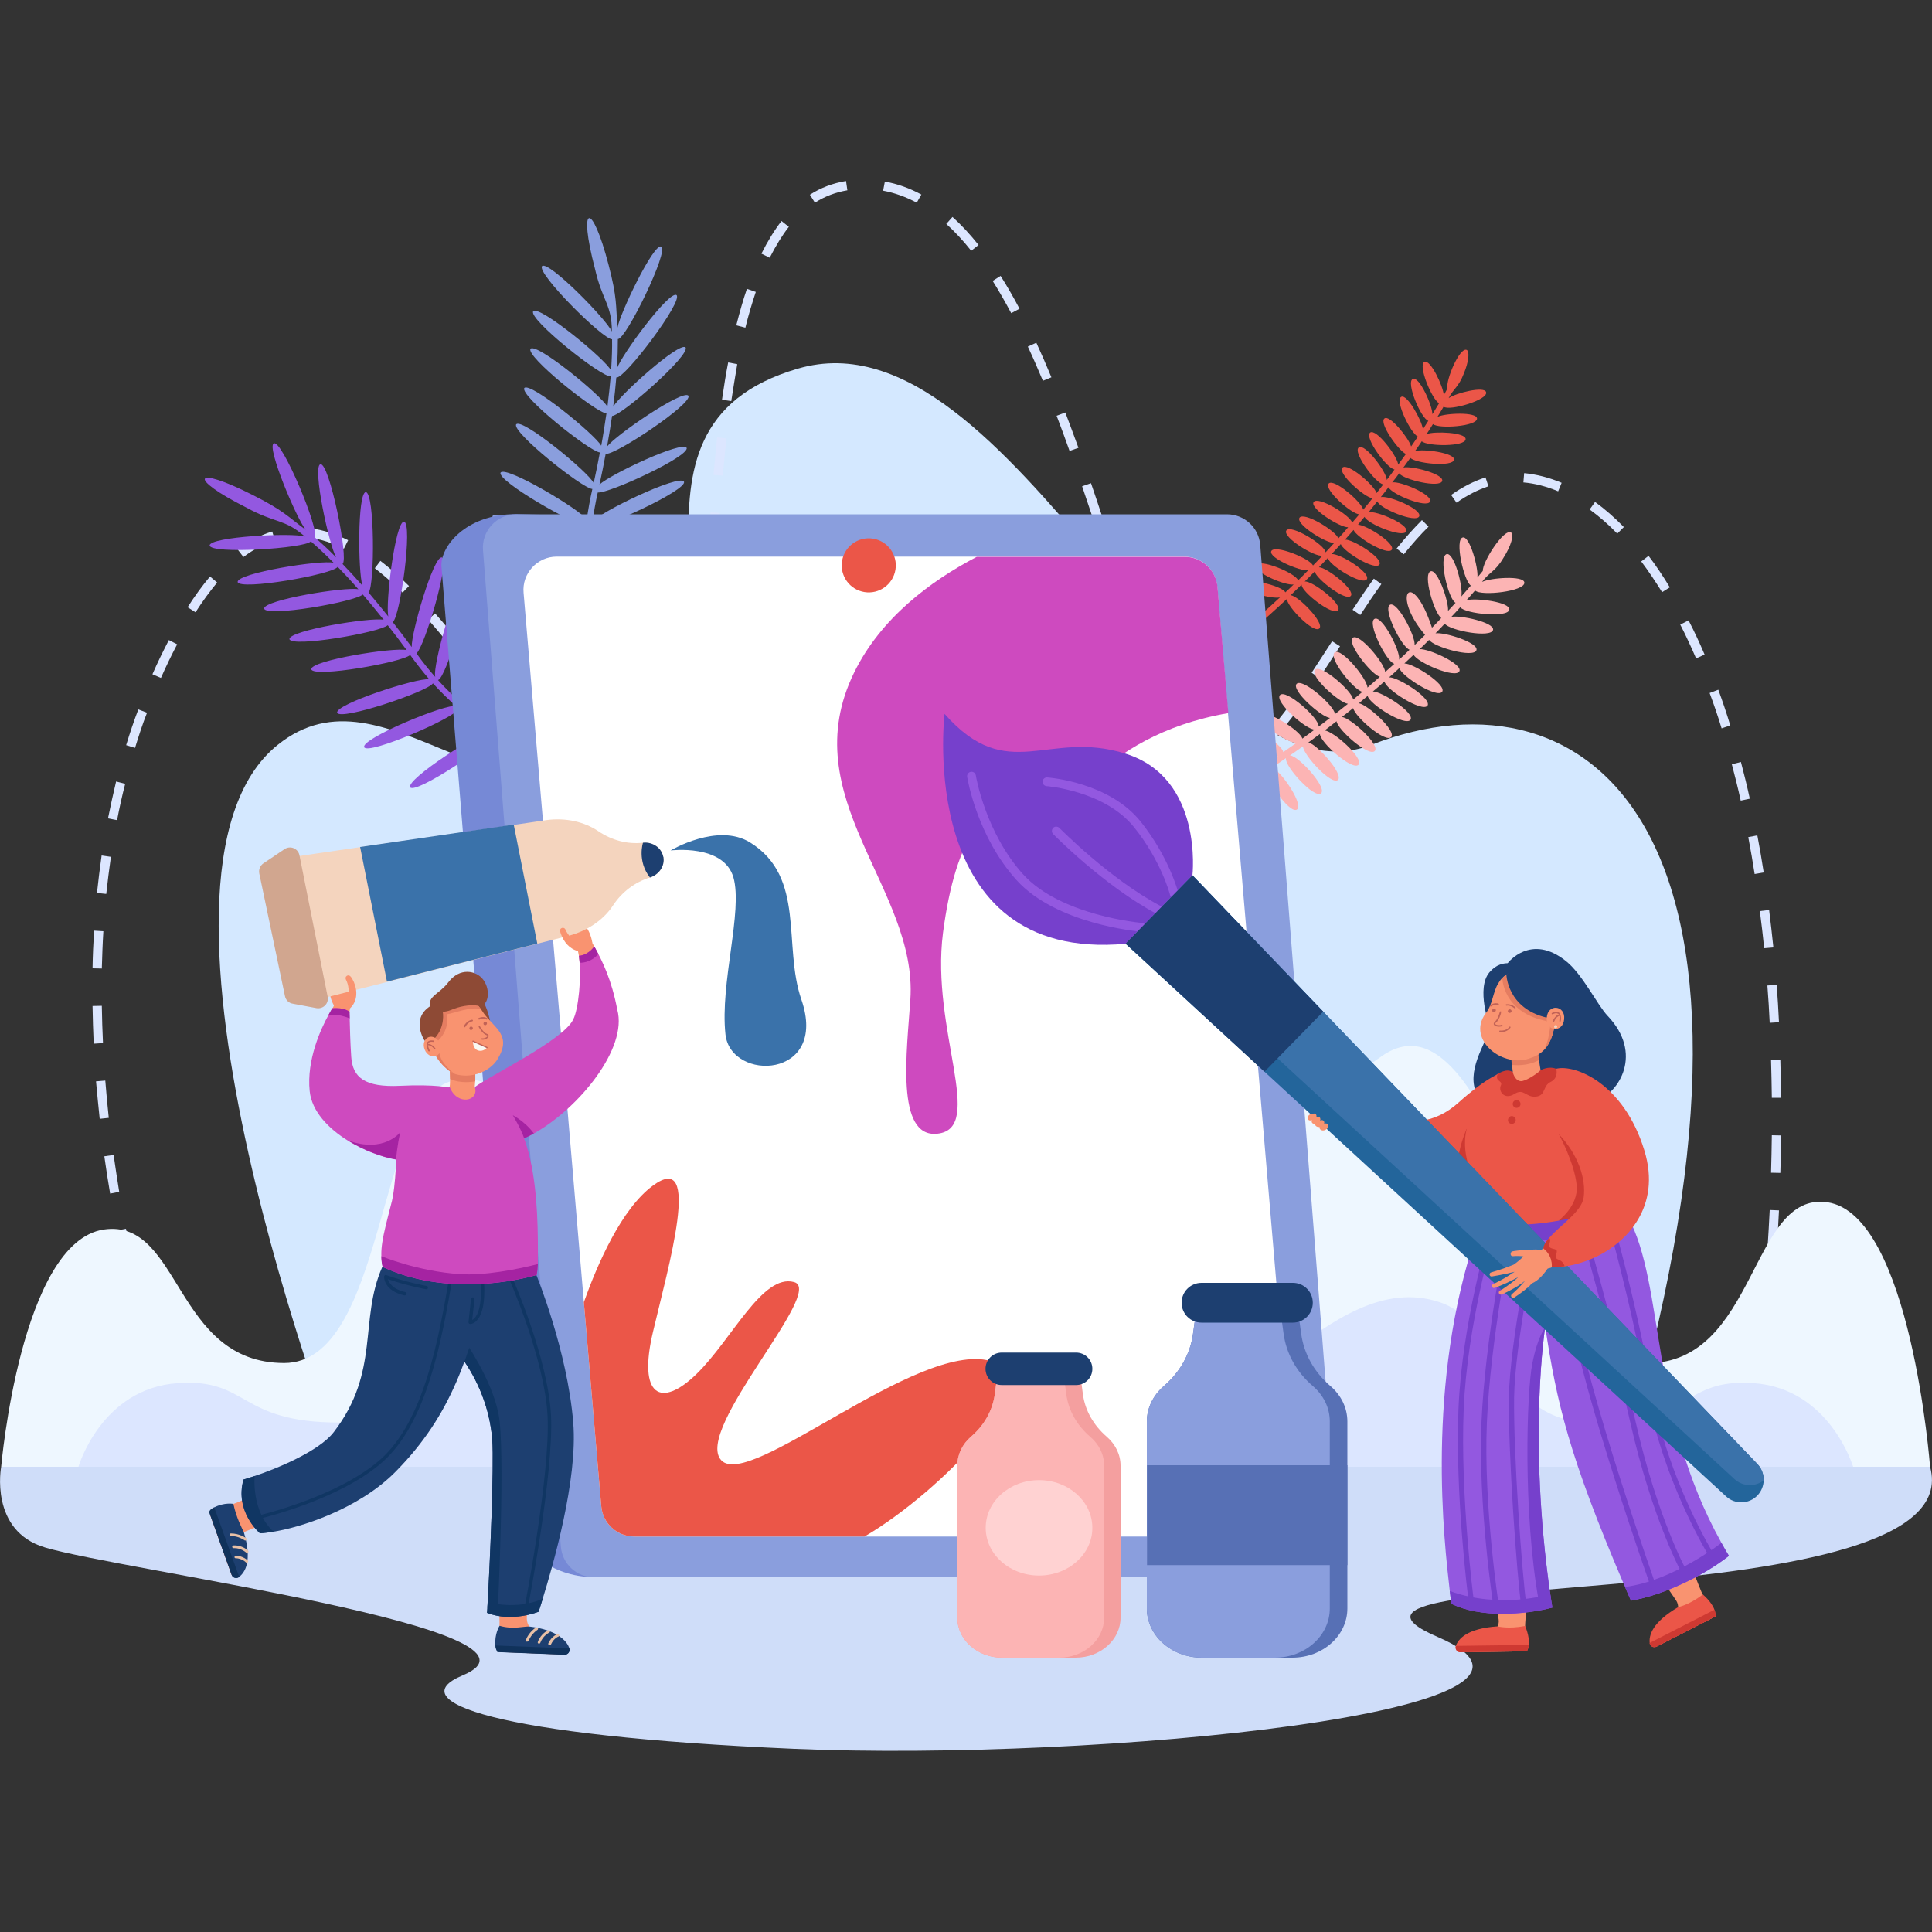 <?xml version="1.0" encoding="utf-8"?>
<!-- Generator: Adobe Illustrator 24.1.0, SVG Export Plug-In . SVG Version: 6.00 Build 0)  -->
<svg version="1.1" id="Calque_1" xmlns="http://www.w3.org/2000/svg" xmlns:xlink="http://www.w3.org/1999/xlink" x="0px" y="0px"
	 viewBox="0 0 1000 1000" style="enable-background:new 0 0 1000 1000;" xml:space="preserve">
<rect x="0" y="0" width="1000" height="1000" fill="#333333" stroke="none"/>
<style type="text/css">
	.st0{fill:#CFDDF9;}
	.st1{fill:#D4E8FF;}
	.st2{fill:#DCE6FF;}
	.st3{fill:#EEF7FF;}
	.st4{fill:#9358E0;}
	.st5{fill:#8A9EDD;}
	.st6{fill:#EB5648;}
	.st7{fill:#FCB4B4;}
	.st8{fill:#7689D6;}
	.st9{fill:#FFFFFF;}
	.st10{fill:#CE4ABF;}
	.st11{fill:#3A72AA;}
	.st12{fill:#5770B5;}
	.st13{fill:#1D3F70;}
	.st14{fill:#F49F9F;}
	.st15{fill:#FFD2D2;}
	.st16{fill:#F99370;}
	.st17{fill:#CE3932;}
	.st18{fill:#E57D61;}
	.st19{fill:#C16256;}
	.st20{fill:#F4D4BE;}
	.st21{fill:#7640CC;}
	.st22{fill:#A523A2;}
	.st23{fill:#23659B;}
	.st24{fill:#E8C0A6;}
	.st25{fill:#10325B;}
	.st26{fill:#103663;}
	.st27{fill:#8E4A35;}
	.st28{fill:#D1A68F;}
	.st29{fill:#F9F8F3;}
</style>
<g>
	<g id="_x37_">
		<path class="st0" d="M0.6,759.2c0,0-6.3,33.2,22.8,41.8C63,812.8,296,843.7,239.4,867.2c-32,13.3,16.3,31.3,171.9,38
			c155.6,6.6,422.7-19.4,332.9-57.9c-89.8-38.5,277.1-8,254.8-88.1H0.6z"/>
		<path class="st1" d="M176.8,757.4c0,0-117.6-304.2-33-371.9c56.5-45.3,116.5,54.5,188,1.7c63.7-47-25.1-165.4,81.2-196.4
			c111.7-32.6,203.2,231.1,296.9,194.7C823.6,341.2,936.7,431,839,758L176.8,757.4z"/>
		<path class="st2" d="M84.8,731.3c-2-6-3.9-12.3-5.8-18.6l4.6-1.4c1.9,6.3,3.8,12.5,5.8,18.5L84.8,731.3z M912.4,723.5l-4.8-0.6
			c0.8-6.4,1.6-12.9,2.2-19.3l4.8,0.5C914,710.5,913.2,717,912.4,723.5z M73.7,693.9c-1.7-6.2-3.3-12.6-4.9-18.9l4.7-1.1
			c1.5,6.3,3.2,12.6,4.8,18.8L73.7,693.9z M916.7,684.8l-4.8-0.5c0.6-6.5,1.2-13,1.7-19.3l4.8,0.4
			C917.8,671.8,917.3,678.3,916.7,684.8z M64.4,656c-1.4-6.4-2.7-12.8-3.9-19.1l4.7-0.9c1.2,6.3,2.5,12.7,3.9,19L64.4,656z
			 M919.7,646l-4.8-0.3c0.4-6.5,0.8-13,1.1-19.4l4.8,0.2C920.5,632.9,920.1,639.5,919.7,646z M57,617.8c-1.1-6.4-2.1-12.9-3-19.3
			l4.8-0.7c0.9,6.3,1.9,12.8,2.9,19.1L57,617.8z M921.5,607.1l-4.8-0.1c0.2-6.5,0.3-13,0.4-19.4l4.8,0.1
			C921.9,594,921.7,600.6,921.5,607.1z M51.6,579.1c-0.7-6.5-1.3-13-1.9-19.4l4.8-0.4c0.5,6.3,1.1,12.8,1.8,19.3L51.6,579.1z
			 M917.1,568.2c-0.1-6.5-0.2-13-0.4-19.4l4.8-0.1c0.2,6.4,0.3,13,0.4,19.5L917.1,568.2z M48.5,540.2c-0.3-6.5-0.5-13.1-0.6-19.5
			l4.8-0.1c0.1,6.4,0.3,12.9,0.6,19.3L48.5,540.2z M916,529.4c-0.3-6.5-0.7-13-1.2-19.3l4.8-0.4c0.5,6.4,0.9,12.9,1.2,19.4
			L916,529.4z M52.7,501.3l-4.8-0.1c0.1-6.6,0.4-13.1,0.8-19.5l4.8,0.3C53.1,488.3,52.9,494.8,52.7,501.3z M913.1,490.8
			c-0.6-6.5-1.4-13-2.2-19.2l4.8-0.6c0.8,6.3,1.5,12.8,2.2,19.4L913.1,490.8z M55,462.7l-4.8-0.5c0.7-6.5,1.5-13.1,2.4-19.4l4.8,0.7
			C56.5,449.8,55.7,456.3,55,462.7z M908.2,452.4c-1-6.4-2.1-12.9-3.3-19.1l4.7-0.9c1.2,6.3,2.3,12.7,3.3,19.2L908.2,452.4z
			 M337.4,451.7c-6.7-1.1-11.6-4.1-18.3-9.4l3.1-3.7c5.9,4.6,10.1,7.4,15.7,8.3L337.4,451.7z M354.1,440.2l-4.3-2.2
			c2.2-4.3,4.2-10.3,5.8-17.8l4.7,1C358.6,429.2,356.6,435.5,354.1,440.2z M305,428.5c-3.8-4.3-8-9.2-12.6-15.1l3.8-3
			c4.5,5.8,8.6,10.6,12.4,14.8L305,428.5z M60.6,424.5l-4.7-0.9c1.3-6.4,2.7-12.9,4.2-19.1l4.7,1.2
			C63.2,411.8,61.8,418.2,60.6,424.5z M901,414.4c-1.4-6.4-3-12.7-4.6-18.8l4.7-1.2c1.6,6.1,3.2,12.5,4.6,19L901,414.4z
			 M363.6,401.8l-4.8-0.6c0.7-5.8,1.4-12.1,2-19.3l4.8,0.4C365,389.6,364.4,396,363.6,401.8z M280.6,397.9
			c-3.9-5.3-8-10.9-11.5-15.7l3.9-2.8c3.5,4.8,7.6,10.4,11.5,15.7L280.6,397.9z M633.9,397.5c-3.8,0-7.4-1.1-11-3.3l2.6-4.1
			c5.3,3.3,10.5,3.3,16.1,0.7l2.1,4.4C640.4,396.7,637.1,397.5,633.9,397.5z M69.9,387.1l-4.6-1.4c1.9-6.3,4-12.5,6.3-18.5l4.5,1.7
			C73.8,374.7,71.8,380.9,69.9,387.1z M659.5,382.5l-3.5-3.3c3.7-4,7.6-8.9,12-14.9l3.9,2.8C667.3,373.3,663.3,378.4,659.5,382.5z
			 M609.2,379.1c-3.1-4.8-6.2-10.5-9.5-17.3l4.4-2.1c3.2,6.7,6.1,12.1,9.2,16.8L609.2,379.1z M891.1,377c-1.9-6.3-4-12.4-6.2-18.3
			l4.5-1.7c2.2,6,4.3,12.2,6.2,18.5L891.1,377z M257.6,366.4c-4.4-6-8.1-11-11.6-15.6l3.8-2.9c3.5,4.6,7.2,9.6,11.6,15.7
			L257.6,366.4z M367.1,362.8l-4.8-0.3c0.4-5.7,0.7-12,1.1-19.4l4.8,0.3C367.9,350.8,367.5,357.1,367.1,362.8z M83.3,350.9l-4.4-1.9
			c2.6-6,5.5-11.9,8.5-17.7l4.3,2.2C88.7,339.2,85.9,345,83.3,350.9z M682.9,350.9l-4-2.7c3.4-5.2,7-10.7,10.6-16.3l4.1,2.6
			C689.9,340.2,686.3,345.7,682.9,350.9z M592,343.8c-2.2-5.5-4.4-11.5-6.9-18.3l4.5-1.6c2.4,6.8,4.7,12.7,6.8,18.1L592,343.8z
			 M877.9,340.8c-2.6-6-5.3-11.9-8.2-17.5l4.3-2.2c2.9,5.6,5.7,11.6,8.3,17.7L877.9,340.8z M234.1,335.5
			c-4.4-5.4-8.5-10.3-12.5-14.8l3.6-3.2c4.1,4.6,8.2,9.5,12.6,15L234.1,335.5z M369.3,323.9l-4.8-0.2c0.3-6.4,0.6-12.9,1-19.5
			l4.8,0.3C369.9,311,369.6,317.4,369.3,323.9z M704.1,318.3l-4-2.7c4-6.1,7.6-11.4,11-16.1l3.9,2.8
			C711.6,307,708.1,312.2,704.1,318.3z M101.2,316.9l-4.1-2.6c3.8-5.9,7.7-11.3,11.6-15.9l3.7,3.1
			C108.7,306,104.9,311.1,101.2,316.9z M578.7,307.1c-2.2-6.5-4.4-13-6.2-18.5l4.6-1.5c1.8,5.5,4,12,6.2,18.4L578.7,307.1z
			 M208.4,306.7c-4.9-4.8-9.8-9-14.4-12.6l2.9-3.8c4.8,3.7,9.8,8,14.8,13L208.4,306.7z M860.3,306.5c-3.5-5.6-7.1-11-10.8-15.9
			l3.8-2.9c3.8,5,7.5,10.5,11,16.3L860.3,306.5z M126,288.3l-2.9-3.8c5.8-4.4,11.8-7.6,17.8-9.4l1.4,4.6
			C136.8,281.4,131.3,284.3,126,288.3z M726.6,286.9l-3.7-3c4.5-5.6,8.8-10.4,13.1-14.7l3.4,3.4
			C735.2,276.7,731.1,281.4,726.6,286.9z M371.3,285l-4.8-0.3c0.4-7,0.8-13.4,1.3-19.5l4.8,0.3C372.2,271.6,371.8,278,371.3,285z
			 M178,284c-6-3-11.9-4.9-17.6-5.7l0.7-4.8c6.2,0.8,12.6,2.9,19.1,6.1L178,284z M837.1,276.2c-4.6-4.8-9.5-9-14.3-12.5l2.8-3.9
			c5.1,3.7,10.1,8.1,14.9,13L837.1,276.2z M566.3,270.1c-2.4-7.2-4.4-13-6.2-18.4l4.6-1.6c1.9,5.4,3.8,11.3,6.2,18.5L566.3,270.1z
			 M753.9,260.2l-2.8-4c5.9-4.2,11.9-7.2,17.8-9.1l1.5,4.6C765,253.5,759.4,256.3,753.9,260.2z M806.5,254.3c-6-2.5-12-4.1-18-4.6
			l0.4-4.8c6.4,0.6,13,2.3,19.4,5L806.5,254.3z M374.1,246.2l-4.8-0.4c0.6-6.8,1.3-13.3,1.9-19.4l4.8,0.5
			C375.4,232.9,374.7,239.4,374.1,246.2z M553.6,233.4c-2.3-6.5-4.5-12.5-6.7-18.2l4.5-1.7c2.2,5.8,4.4,11.7,6.8,18.3L553.6,233.4z
			 M378.5,207.6l-4.8-0.7c1-6.8,2-13.3,3.2-19.3l4.7,0.9C380.6,194.5,379.5,200.9,378.5,207.6z M539.8,197.1
			c-2.6-6.2-5.2-12.2-7.8-17.7l4.4-2c2.6,5.6,5.2,11.6,7.8,17.9L539.8,197.1z M385.8,169.6l-4.7-1.2c1.7-6.7,3.5-13.1,5.5-18.9
			l4.6,1.6C389.3,156.8,387.4,163,385.8,169.6z M523.4,162.1c-3.2-6-6.4-11.6-9.6-16.7l4.1-2.6c3.3,5.2,6.6,10.9,9.8,17L523.4,162.1
			z M398.4,133.4l-4.3-2.1c3.2-6.4,6.7-12.1,10.4-16.9l3.8,3C404.8,121.9,401.5,127.3,398.4,133.4z M502.7,129.8
			c-4.2-5.3-8.6-10-12.9-13.9l3.2-3.6c4.6,4.1,9.1,9,13.5,14.5L502.7,129.8z M421.8,104.9l-2.6-4.1c5.7-3.7,12-6,18.7-7.1l0.7,4.8
			C432.6,99.5,427,101.6,421.8,104.9z M474.5,104.9c-5.6-3-11.5-5.1-17.4-6.2L458,94c6.4,1.1,12.8,3.4,18.9,6.7L474.5,104.9z"/>
		<path class="st3" d="M945.9,622.3c-40.1-5.9-36.4,83.3-93.5,83.3c-52.2,0-80.1-199.3-137.4-158.8c-230.3,163-51.1-114.4-206-119.8
			c-70-2.5-116.7,72.2-133.9,204.4c-24.9,119.5-82.8-91.1-142.3-71.6c-37.8,12.4-33.5,145.7-85.7,145.7c-57.1,0-53.3-75-93.4-69.1
			C10.7,642.9,0.6,759.2,0.6,759.2H999C999,759.2,989.1,628.7,945.9,622.3z"/>
		<path class="st2" d="M907.6,715.9c-36.8-2.5-30.8,20.4-83.4,20.4c-48,0-46.7-51.3-78.8-62.2c-59.2-20.1-108,81.6-130.9,30.6
			c-43.6-135.4-170.7-203.3-229.3,0c-22.9,51-76.6-40-130.9-30.6c-33.4,5.8-30.8,62.2-78.8,62.2c-52.5,0-46.5-22.9-83.4-20.4
			c-39.7,2.7-51.5,43.3-51.5,43.3h918.6C959.1,759.2,947.2,718.7,907.6,715.9z"/>
	</g>
	<g id="_x36_">
		<path class="st4" d="M239.8,423.6c-2.7-3.7,29.7-33.9,35.8-35.9c-5.6-1.7-12.1-4.2-19.1-8c-1.2,4.8-41.5,31.7-44.2,27.8
			c-2.1-4.2,35.7-28.5,41.8-29.1c-5.4-3.1-11-7-16.7-11.8c-0.1,4.3-47.4,24.6-48.9,20.1c-1.6-4.4,42.7-22.8,47.6-21.2
			c-4-3.5-8-7.4-12-11.8c-3,4.4-47.9,19.5-49.6,15.2c-0.9-4.5,41.5-18.2,47.7-17.3c-3.3-3.8-6.7-8.2-9.9-12.6
			c-3.9,3.8-50.1,12-51.2,7.4c-0.2-4.6,42.9-11.5,49.4-9.9c-3.4-4.6-6.6-8.9-9.8-12.9c-4.3,3.8-49.8,11.7-50.9,7.2
			c-0.2-4.5,41.9-11.4,48.8-10c-3.8-4.8-7.4-9.1-10.8-13.1c-4.1,3.8-50,11.9-51.1,7.3c-0.2-4.5,42-11.4,48.8-10
			c-3.8-4.4-7.4-8.2-10.7-11.6c-2.7,4-50.9,12.4-51.8,7.8c-0.2-4.6,43.5-11.6,49.7-9.9c-4.5-4.6-8.5-8.2-11.8-11.1
			c-3.1,3.7-52,6.8-52.4,2.1c0.3-4.5,42.5-6.7,49.3-4.6c-10.6-9.3-15.2-6.7-30.3-15c-30.8-15.5-27.5-22.1,3.3-6.5
			c15.9,8,18.1,11.1,27.4,18c-4.8-6.1-20.3-42.7-16.5-44.7c4.2-2.2,24.1,45.5,21.1,48.5c3.2,2.8,7,6.2,11.2,10.5
			c-3.7-6.3-12.4-46.8-8.2-48.2c4.6-1.3,14.9,49.1,11.5,51.6c3.2,3.3,6.6,7,10.3,11.2c-2.3-7.2-2.6-47.8,1.7-48.4
			c4.7,0.2,4.7,48,1.5,52c3.2,3.8,6.6,7.9,10.2,12.4c-1.6-6.7,3.6-49.1,8.1-49.1c4.7,0.7-1.9,49.1-5.8,52c3.1,4,6.4,8.3,9.8,12.9
			c-0.3-7.3,11.2-47.1,15.6-46.4c4.3,1.7-8.8,45.8-13.1,49.7c3.1,4.4,6.4,8.5,9.7,12.2c-1.7-5.2,11-50.3,15.6-49.3
			c4.6,1.1-9.9,50.1-14.2,50.9c3.8,4.2,7.6,7.9,11.4,11.2c-1.4-5.7,11-49.8,15.6-48.9c4.5,1.5-9.5,48.1-13.7,50.5
			c5.7,4.7,11.2,8.5,16.5,11.5c-2.1-5.1,6.9-50.9,11.6-50.3c4.6,1.1-5.6,48.7-9.6,51.4c6.8,3.7,13,6.1,18.5,7.7c-2-6.1,3.4-50,8-50
			c4.5,1.1-1.5,45.7-5,50.8c16.3,4.2,27.7,2.1,27.9,2.1l0.6,2.9c-0.5,0.1-12.4,2.3-29.6-2.2C278.1,393.5,243.2,426.9,239.8,423.6z"
			/>
		<path class="st5" d="M261.2,329.9c1-4.5,45.1-0.2,50.6,3.1c-2.5-5.3-4.9-11.9-6.6-19.6c-4.4,2.3-51.2-10.1-50.1-14.7
			c1.7-4.3,45,7.9,49.5,12.1c-1.2-6.1-2-12.9-2.2-20.4c-3.3,2.8-49.8-19.2-47.4-23.4c2.3-4.1,45.3,16.9,47.4,21.6
			c0-5.3,0.2-10.9,0.9-16.8c-5.3,0.6-46.3-23-44.2-27.2c2.8-3.7,41.1,19.1,44.6,24.3c0.7-5,1.7-10.5,2.9-15.8
			c-5.4-0.4-42.1-29.7-39.4-33.5c3.3-3.2,37.1,24.5,40.1,30.4c1.2-5.6,2.3-10.8,3.2-15.8c-5.7-0.7-41.7-29.5-39.1-33.4
			c3.3-3.1,36.3,23.9,39.8,29.9c1.1-6,1.9-11.6,2.7-16.7c-5.6-0.5-42-29.6-39.3-33.5c3.3-3.1,36.3,23.9,39.8,30
			c0.7-5.8,1.3-11,1.7-15.7c-4.8,0.6-43-29.9-40.1-33.7c3.3-3.2,37.5,24.9,40.3,30.7c0.4-6.4,0.6-11.8,0.5-16.2
			c-4.8,0.1-39.5-34.5-36.2-37.9c3.6-2.7,33.2,27.5,36.1,33.9c0-14.1-5-15.8-8.8-32.7c-8.8-33.4-1.6-35.3,7.1-1.8
			c4.5,17.2,3.7,20.9,4.6,32.5c1.4-7.7,18.6-43.5,22.6-42c4.4,1.7-18.2,48.2-22.4,47.9c0,4.3-0.1,9.3-0.5,15.3
			c2.3-7,26.9-40.3,30.8-38.1c4,2.6-26.9,43.7-31.1,42.7c-0.4,4.6-0.9,9.6-1.6,15.1c3.9-6.5,34.1-33.6,37.4-30.7
			c2.9,3.7-32.9,35.3-38,35.5c-0.7,4.9-1.6,10.2-2.6,15.9c4-5.7,39.2-29.8,42.1-26.4c2.5,4-38.1,31.1-42.8,30.1
			c-0.9,5-2,10.3-3.2,15.9c5.3-5.1,42.7-22.8,45.1-19c1.6,4.4-40.2,23.7-46,23.1c-1.2,5.3-2.1,10.4-2.7,15.3
			c2.8-4.8,45-25,47.3-20.9c2.2,4.2-44.1,25.7-47.5,23c-0.6,5.6-0.9,10.9-0.9,15.9c3.3-4.8,44.6-24.7,47-20.6
			c1.9,4.3-42.4,24.8-46.9,23.1c0.2,7.4,1,14,2.3,20c2.5-5,42.8-28.5,45.4-24.6c2.2,4.2-40.2,28.1-44.9,26.8
			c1.7,7.5,4.1,13.8,6.5,18.9c3.3-5.5,39.7-30.6,42.7-27.1c2.2,4.1-35.3,29.1-41.4,29.8c7.7,15,16.8,22.2,16.9,22.3l-1.8,2.3
			c-0.4-0.3-9.9-7.8-17.9-23.7C309,338.7,260.9,334.6,261.2,329.9z"/>
		<path class="st6" d="M583.6,368.6c31.1-18.5,57.4-39.3,78.9-59.4c-4.2,1-20.8-3.4-19.9-6.9c1-4,21.1,0.8,22.7,4.3
			c1.5-1.4,2.9-2.7,4.3-4.1c-4.1,0.8-20.9-6.3-19.5-9.9c1.6-3.8,20.7,4.1,21.8,7.8c1.8-1.7,3.5-3.5,5.2-5.2
			c-4.2,0.5-20.5-6.4-19.1-9.9c1.6-3.7,20.1,3.8,21.6,7.4c1.7-1.7,3.3-3.4,4.9-5.1c-3.8,0.9-20.8-9.5-18.7-13
			c2.2-3.5,20.2,7.5,20.3,11.3c1.5-1.6,3.1-3.3,4.5-4.9c-4.1,0.3-20-9.6-18-13c2.2-3.4,19.1,6.9,20.1,10.7c1.8-1.9,3.5-3.9,5.1-5.8
			c-4.1,0.2-19.8-9.6-17.9-13c2.2-3.4,18.8,6.7,20,10.6c1.3-1.5,2.5-2.9,3.7-4.3c-4-0.1-18.5-12.8-15.9-15.9
			c2.7-2.9,17.1,9.6,17.9,13.5c1.7-2,3.3-4,4.8-5.9c-4.1-0.4-18.1-12.8-15.6-15.8c2.6-2.9,16.6,9.1,17.7,13.1c1.2-1.5,2.4-3,3.5-4.5
			c-3.8-0.3-16-16.6-12.7-19.1c3.2-2.3,14.4,12.7,14.5,16.8c1.4-1.8,2.7-3.6,4-5.4c-3.9-0.5-15.8-16.6-12.6-19.1
			c3.2-2.2,14.2,12.4,14.5,16.6c1.4-1.9,2.7-3.7,4-5.5c-3.9-1.8-14.1-16.1-11.1-18.4c2.7-2.1,12.6,10.2,13.8,14.5
			c1.2-1.8,2.4-3.5,3.5-5.1c-3.7-1.7-12.1-18.8-8.6-20.6c3-1.6,10.7,12.3,11.2,16.8c1-1.5,1.9-3,2.8-4.4c-3.7-1-11.8-20-8-21.7
			c3.3-1.4,10.2,13.9,10.1,18.3c1.3-2.1,2.5-4,3.5-5.7c-3.6-1.6-11.2-19.8-7.6-21.4c3.1-1.4,9.7,12.7,10,17.2
			c0.9-1.5,1.5-2.7,1.9-3.5c-1-4,6.2-21.3,9.9-19.9c1.7,0.7,1.1,6.2-1.4,12.2c-2.8,7.2-5.3,7.7-7.9,12.8c3.7-2.7,18.6-6.4,19.4-3.1
			c1.2,4-19,9.9-22,7.5c-0.9,1.6-2,3.3-3.2,5.3c4-2,20.3-2.7,20.5,0.8c0.2,4.1-20,5.5-22.8,2.9c-1,1.6-2.1,3.4-3.3,5.2
			c4.1-1.6,20.4-0.9,20.2,2.6c-0.1,4-19.8,3.8-22.7,1.1c-1.1,1.7-2.3,3.4-3.5,5.1c4.2-1.3,20.6,0.9,20.2,4.4c-0.5,4-19.9,2-22.6-0.9
			c-1.2,1.6-2.4,3.3-3.6,5c4.2-1,20.9,3.3,20.1,6.9c-1,3.9-20-0.6-22.3-3.9c-1.1,1.6-2.3,3.1-3.6,4.7c4.1-0.8,21,6.3,19.6,9.9
			c-1.6,3.7-20-3.8-21.5-7.4c-1.3,1.7-2.6,3.4-4,5.1c4-1,21.3,6.2,19.9,9.9c-1.6,3.8-20.5-4-21.7-7.7c-1.5,1.9-3,3.7-4.5,5.6
			c4.1-0.8,20.9,6.3,19.5,9.9c-1.6,3.7-20.1-3.8-21.6-7.5c-1.1,1.3-2.3,2.7-3.4,4.1c4.2,0,19.4,9.6,17.5,12.9
			c-2.1,3.3-18.3-6.4-19.8-10.2c-1.4,1.6-2.9,3.3-4.4,5c4.1-0.2,19.8,9.6,17.8,12.9c-2.2,3.4-18.8-6.8-20-10.6
			c-1.5,1.7-3.1,3.4-4.8,5.2c4-0.6,20.3,9.5,18.3,13c-2.2,3.5-19.6-7.2-20.2-11c-1.5,1.6-3.1,3.2-4.6,4.8
			c4.1,0.1,18.9,11.7,16.5,14.8c-2.5,3.1-17.9-8.7-18.7-12.6c-1.7,1.7-3.4,3.5-5.2,5.2c3.9-0.6,19.7,11.7,17.3,14.9
			c-2.5,3.2-19-9.5-18.9-13.3c-1.9,1.8-3.8,3.7-5.7,5.5c3.9,0.1,17.7,14.3,14.9,17.2c-3,2.8-16.8-11.4-16.8-15.3
			c-21.9,20.6-48.8,42-80.6,60.9L583.6,368.6z"/>
		<path class="st7" d="M554.8,447.2c37.5-14.3,70.3-32.1,97.6-49.9c-4.8,0.2-22.1-7.6-20.5-11.4c1.8-4.2,22.9,4.9,24,9.1
			c1.9-1.2,3.7-2.5,5.5-3.7c-4.6,0-21.7-10.9-19.5-14.6c2.5-3.8,21.9,8.4,22.3,12.6c2.3-1.6,4.5-3.1,6.7-4.7
			c-4.7-0.2-21.2-10.9-19-14.5c2.5-3.8,21.2,8,22.2,12.2c2.2-1.6,4.3-3.1,6.4-4.7c-4.3,0.3-20.9-14.4-18-17.8
			c3-3.5,20.6,12.1,20,16.3c2-1.5,4-3,5.9-4.5c-4.5-0.4-20.1-14.3-17.3-17.6c3-3.3,19.5,11.2,19.9,15.6c2.3-1.8,4.5-3.6,6.7-5.3
			c-4.6-0.6-19.9-14.3-17.1-17.6c3-3.3,19.3,11,19.8,15.4c1.7-1.4,3.3-2.7,4.8-4c-4.4-0.9-17.8-17.5-14.4-20.4
			c3.5-2.7,16.9,13.7,17,18.2c2.2-1.9,4.3-3.7,6.4-5.6c-4.4-1.2-17.3-17.4-14-20.2c3.4-2.6,16.4,13.1,16.8,17.7
			c1.6-1.4,3.2-2.8,4.7-4.2c-4.1-1.1-14.3-21.3-10.2-23.3c3.9-1.9,13.4,16.6,12.7,21.1c1.9-1.7,3.7-3.4,5.4-5.1
			c-4.1-1.3-14.1-21.2-10.1-23.3c3.9-1.8,13.2,16.3,12.7,20.9c1.9-1.8,3.7-3.6,5.4-5.3c-17.9-21-6.8-35.2,3.6-3.7
			c1.7-1.7,3.3-3.4,4.8-5c-3.7-2.6-9.7-22.8-5.5-24.2c3.6-1.2,9.4,15.5,9,20.5c1.4-1.5,2.7-2.9,3.9-4.2c-3.8-1.8-9-24.1-4.6-25.2
			c3.9-0.9,8.6,17.1,7.6,21.9c1.8-2.1,3.5-4,4.9-5.6c-3.6-2.4-8.5-23.8-4.2-24.9c3.6-1,8.2,15.8,7.6,20.7c1.3-1.5,2.2-2.7,2.8-3.4
			c-0.3-4.5,10.9-22.1,14.6-19.9c1.7,1.1,0,7-3.9,13.1c-4.4,7.4-7.3,7.3-11.1,12.5c4.5-2.2,21.6-3.4,21.9,0.3
			c0.5,4.6-22.7,7.2-25.5,4.1c-1.3,1.5-2.8,3.3-4.5,5.1c4.7-1.4,22.7,0.9,22.2,4.8c-0.5,4.5-22.9,2.2-25.4-1.2c-1.4,1.6-3,3.3-4.6,5
			c4.8-1,22.4,2.9,21.6,6.7c-0.9,4.4-22.4,0.4-25-3.2c-1.5,1.6-3.1,3.3-4.8,5c4.9-0.7,22.4,4.9,21.2,8.7c-1.3,4.3-22.1-1.6-24.5-5.3
			c-1.6,1.6-3.2,3.2-4.9,4.8c4.8-0.3,22.2,7.6,20.6,11.4c-1.9,4.1-21.8-4.5-23.7-8.5c-1.6,1.5-3.2,3-4.8,4.5
			c4.6-0.1,21.8,10.9,19.6,14.6c-2.5,3.8-21.1-8-22.2-12.2c-1.7,1.6-3.5,3.2-5.3,4.8c4.5-0.3,22.1,10.9,19.9,14.6
			c-2.5,3.8-21.7-8.3-22.3-12.5c-2,1.8-3.9,3.5-6,5.2c4.6,0,21.7,10.9,19.5,14.6c-2.5,3.8-21.3-8-22.2-12.3c-1.5,1.2-3,2.5-4.5,3.8
			c4.6,0.9,19.4,14.2,16.7,17.5c-3,3.2-18.8-10.5-19.7-15c-1.9,1.5-3.8,3.1-5.8,4.6c4.6,0.6,19.8,14.3,17,17.6
			c-3,3.3-19.3-11-19.8-15.4c-2,1.6-4.1,3.2-6.2,4.8c4.5,0.2,20.4,14.3,17.6,17.7c-3.1,3.4-20-11.6-20-15.9c-2,1.5-3.9,2.9-6,4.4
			c4.5,0.9,18.4,16.4,15.3,19.4c-3.3,2.9-17.9-12.9-18.1-17.4c-2.2,1.6-4.4,3.1-6.7,4.7c4.3,0.1,19.3,16.5,16.1,19.6
			c-3.4,3.1-19-14-18.2-18.2c-2.4,1.6-4.8,3.3-7.3,5c4.3,0.9,16.7,19,13,21.6c-3.8,2.5-16.2-15.7-15.5-20
			c-27.9,18.3-61.4,36.6-99.8,51.3L554.8,447.2z"/>
	</g>
	<g id="_x35_">
		<path class="st8" d="M653.9,807.7l-346.4,8.6c-22.9,0-38-15.5-38.7-24.5l-40.3-498.5c-0.8-10,12.2-27.2,38.7-27.2l346.4,8.6
			c9,0,16.5,6.9,17.2,15.9l40.3,498.5C671.8,799.2,663.9,807.7,653.9,807.7z"/>
		<path class="st5" d="M675.4,816.4H307.5c-9,0-16.5-6.9-17.2-15.9l-40.3-515.7c-0.8-10,7.1-18.6,17.2-18.6h367.9
			c9,0,16.5,6.9,17.2,15.9l40.3,515.7C693.4,807.8,685.4,816.4,675.4,816.4z"/>
		<path class="st9" d="M653.2,795.3H328.3c-8.9,0-16.4-6.8-17.1-15.8l-9-105.5L271,306.8c-0.9-10,7.1-18.7,17.1-18.7h324.9
			c8.9,0,16.4,6.8,17.1,15.8l5.5,65.2l34.6,407.5C671.2,786.7,663.3,795.3,653.2,795.3z"/>
		<path class="st6" d="M447.5,795.3H328.3c-8.9,0-16.4-6.8-17.1-15.8l-9-105.5c7-19.6,19.4-48.3,35.7-60.3c25.7-19,8,42,0.1,75.6
			c-8,33.6,4.2,39.7,22.5,21.9c18.3-17.8,34.1-52.1,50.5-47.6c16.5,4.4-52.1,76.5-37.7,92.2c14.4,15.8,101.5-61.7,139.2-51.4
			C544.7,713.3,486.7,772.4,447.5,795.3z"/>
		<path class="st10" d="M635.8,369.1c-70.2,12.1-82.6,59-102.1,51.1c-22.9-9.2-39,12.2-45.6,62.6c-6.5,50.1,22.2,101.3-2.9,104
			c-21.9,2.4-15.7-43.5-14-69.4c3.9-57.5-61-104.5-29-169.5c13.7-27.8,38.9-46.9,63.4-59.7h107.5c8.9,0,16.4,6.8,17.1,15.8
			L635.8,369.1z"/>
		<path class="st11" d="M347.1,440.2c0,0,24.4-14.6,41.2-4.1c28.9,18,16.8,53.2,26.5,81.3c14.2,41.2-36.6,42.7-39.3,18
			c-2.9-26.5,9.1-63.8,4.1-81.3C374.5,436.7,347.1,440.2,347.1,440.2z"/>
		<ellipse transform="matrix(0.16 -0.987 0.987 0.16 88.803 689.747)" class="st6" cx="449.8" cy="292.7" rx="14" ry="14"/>
	</g>
	<g id="_x34_">
		<path class="st12" d="M697.4,735.8v96.7c0,14.1-12.7,25.5-28.5,25.5h-46.8c-15.7,0-28.5-11.4-28.5-25.5v-96.7
			c0-7.2,3.4-13.7,8.8-18.4c8.4-7.2,13.7-16.7,15.1-27l1.9-13.8h52.2l1.9,13.8c1.4,10.3,6.7,19.8,15.1,27
			C694.1,722.1,697.4,728.6,697.4,735.8z"/>
		<path class="st5" d="M688.3,735.8v96.7c0,14.1-12.7,25.5-28.5,25.5h-37.7c-15.7,0-28.5-11.4-28.5-25.5v-96.7
			c0-7.2,3.4-13.7,8.8-18.4c8.4-7.2,13.7-16.7,15.1-27l1.9-13.8h43.1l1.9,13.8c1.4,10.3,6.7,19.8,15.1,27
			C685,722.1,688.3,728.6,688.3,735.8z"/>
		<rect x="593.7" y="758.4" class="st12" width="103.7" height="51.7"/>
		<path class="st13" d="M669.2,684.6h-47.3c-5.7,0-10.3-4.6-10.3-10.3v0c0-5.7,4.6-10.3,10.3-10.3h47.3c5.7,0,10.3,4.6,10.3,10.3v0
			C679.5,680,674.9,684.6,669.2,684.6z"/>
	</g>
	<g id="_x33_">
		<path class="st14" d="M580,758.6v78.7c0,11.4-10.4,20.7-23.2,20.7h-38.1c-12.8,0-23.2-9.3-23.2-20.7v-78.7c0-5.9,2.7-11.2,7.1-15
			c6.8-5.8,11.2-13.6,12.3-22l1.5-11.3H559l1.5,11.3c1.1,8.4,5.5,16.1,12.3,22C577.2,747.4,580,752.7,580,758.6z"/>
		<path class="st7" d="M571.5,758.6v78.7c0,11.4-10.4,20.7-23.2,20.7h-29.6c-12.8,0-23.2-9.3-23.2-20.7v-78.7c0-5.9,2.7-11.2,7.1-15
			c6.8-5.8,11.2-13.6,12.3-22l1.5-11.3h34l1.5,11.3c1.1,8.4,5.5,16.1,12.3,22C568.7,747.4,571.5,752.7,571.5,758.6z"/>
		<path class="st13" d="M557,716.9h-38.5c-4.6,0-8.4-3.7-8.4-8.4v0c0-4.6,3.7-8.4,8.4-8.4H557c4.6,0,8.4,3.7,8.4,8.4l0,0
			C565.4,713.2,561.6,716.9,557,716.9z"/>
		<ellipse class="st15" cx="537.8" cy="790.8" rx="27.6" ry="24.7"/>
	</g>
	<g id="_x32_">
		<path class="st16" d="M691.4,558.1c0,0-3.9-1.7-4.9-8.4l4.3-7.8l4.9,2.8l2.3,9.9L691.4,558.1z"/>
		<path class="st16" d="M857.6,852.1l30.4-15.5c-0.3-1.9-5.6-8.5-6.7-11.3c-1-1.6-9.7-24.6-10.7-26.9l-17.4,8.9l14.3,21
			c1.7,2.5,1.4,5.8-0.7,8c-4.5,5-11.4,7.2-12.8,13.5C853.9,851.7,855.9,853,857.6,852.1z"/>
		<path class="st6" d="M887.4,833.2c0.4,1.1,0.6,2.2,0.6,3.4l-30.6,15.7c-1.5,0.8-3.3-0.2-3.5-1.8c-0.5-3.9,1.1-10.7,14.8-18.7
			c0,0,5.5-1,12.7-6.5C881.3,825.3,885.8,828.8,887.4,833.2z"/>
		<path class="st17" d="M853.8,850.4l33.6-17.2c0.4,1.1,0.6,2.2,0.6,3.4l-30.6,15.7C855.9,853,854,852.1,853.8,850.4z"/>
		<path class="st16" d="M756.2,855.2l34.1-0.5c0.6-1.8-1.2-10-0.9-13.1c-0.1-1.9,2.2-26.3,2.4-28.8l-19.6,0.3l3.5,25.2
			c0.4,3-1.3,5.8-4.2,6.8c-6.3,2.5-13.5,1.4-17.4,6.4C753.1,853.1,754.3,855.2,756.2,855.2z"/>
		<path class="st6" d="M791.3,851.4c-0.1,1.2-0.4,2.3-1,3.3l-34.4,0.5c-1.7,0-2.9-1.6-2.4-3.2c1.3-3.7,5.7-9.1,21.6-10.2
			c0,0,5.4,1.5,14.3-0.2C789.4,841.7,791.8,846.8,791.3,851.4z"/>
		<path class="st17" d="M753.6,851.9l37.7-0.5c-0.1,1.2-0.4,2.3-1,3.3l-34.4,0.5C754.2,855.2,753,853.5,753.6,851.9z"/>
		<path class="st4" d="M750.4,823.5c0.5,4.3,0.8,6.6,0.8,6.6c15.1,7.4,37.5,5.8,52.3,2c-0.2-1.3-0.4-2.5-0.6-3.8
			c-0.2-1.1-0.3-2.1-0.5-3.2c0,0,0,0,0,0c-11.7-81.4-2.6-138.3-2.6-138.3c6,39.2,12,66.2,41.3,134.6c1,2.3,2,4.7,3.1,7.1
			c17.4-3,37.8-13.1,50.7-23.2c-1.4-2.3-2.7-4.5-3.9-6.8c-37.5-67.2-29.1-133.3-48.4-168.7c0,0-77.2,5.3-78.1,8
			C737.6,716.6,747.6,798.7,750.4,823.5z"/>
		<path class="st13" d="M780.4,498.5c0,0,11.9-15.7,30.2-1c8.6,6.9,16.1,22.6,21.5,28.3c18.5,19.4,6.1,39.7-5.7,43.9
			c-11.6,4.1-41.4,19.4-58.4,1.7c-11.2-11.6-1.9-26.3,2.1-36.1C774,525.4,780.4,498.5,780.4,498.5z"/>
		<path class="st13" d="M786.7,500.1c0,0-8.8-5.1-15.8,3.2c-7,8.3,0.1,27.8,0.1,27.8L786.7,500.1z"/>
		<path class="st16" d="M782.5,550.1l0.5,4.7c-2.6,2.9,1,7.1,3.4,7c3.7-0.2,9.9-6.1,11-7.9c0,0-0.8-4.4-0.9-6.5L782.5,550.1z"/>
		<path class="st16" d="M769.9,561.4c-12.5,9.7-23,20.8-39.1,24c-12.1,3.1-18.3-10.9-23.5-19.9c-2.1-3.9-4.2-8-6.4-12.1
			c-3-5.6-11.7-1.6-9.5,4.3c3.2,8.7,5.6,17.6,9.8,26.2c12,25.9,36.1,23.8,58.5,12.8c8.6-4.2,15.6-10.1,23.5-15.1
			C797.4,573,783.7,551.9,769.9,561.4z"/>
		<path class="st6" d="M691.9,565.1c0.3,3.1,1,7.6,3,13.8c4.5,14.2,17,28.9,35.3,31.3c4.5,0.6,9.4,0.4,14.1-0.4h0
			c10.4-1.6,20.2-5.7,23.7-9.5c0.5-0.5,1-1.4,1.4-2.5c4-10.2,5.7-41.9,5.7-41.9c-0.8,0.9-6.4,2.4-20.3,14.9
			c-11.8,10.6-27.3,13.1-36,2.5c-4.4-5.4-9.3-11.9-13.1-15.8c0,0,0,0,0,0c-1.6-1.7-3.1-2.8-4.2-3.1c0,0-3.6,4.8-9.2,5.1
			C692.1,559.6,691.6,561.2,691.9,565.1z"/>
		<path class="st18" d="M796.6,532.7c0,0.2,0,0.5-0.1,0.7c-0.3-0.2-0.5,8.8,0,15.3c-5.8,3.3-12.7,2.6-14,2.5
			c-0.8-8.2-0.7-15.7,0.1-20.5C784.5,522.6,797.2,524.5,796.6,532.7z"/>
		<path class="st16" d="M805.2,524.8c-0.2,6.4-1.5,13.8-6,18.6l0,0c-1.8,1.9-4.1,3.3-6.7,4.1c-14.1,6-33.6-9.2-23.6-22.9
			c3.7-4.4,3.8-11.3,6.6-15.6c4-7.6,14.7-8.5,21.1-3.5C802.5,510,805.1,516.9,805.2,524.8z"/>
		<path class="st17" d="M744.3,609.8c10.4-1.6,20.2-5.7,23.7-9.5c0.5-0.5,1-1.4,1.4-2.5l-10.3-13.5c0,0-2.5,5.7-3.8,12.1
			C754,602.8,750.5,607,744.3,609.8z"/>
		<path class="st19" d="M780.6,523.9c-0.7-1,0.9-2.1,1.6-1.1C783,523.8,781.3,524.9,780.6,523.9z"/>
		<path class="st19" d="M772.5,523.5c-0.7-1,0.9-2.1,1.6-1.1C774.8,523.4,773.1,524.5,772.5,523.5z"/>
		<path class="st19" d="M775.9,531.4c0.6-0.1,1.9,0,1.8-0.8c-0.1-0.2-0.3-0.3-0.5-0.2c-1.2,0.5-3,0.1-3.3-0.4
			c-0.1-0.2,0.1-0.4,0.3-0.6c1.9-1.3,3.8-7.3,2.1-5.7c0,0-0.9,3.9-2.6,5.1C772.1,530.6,774.3,531.4,775.9,531.4z"/>
		<path class="st6" d="M765.1,634.8c34,11.5,76.9-9.3,76.9-9.3s-6.1-9-9.2-18.3c-0.7-2.2-1.3-4.5-1.6-6.6
			c-1.5-11.2,2.1-35.2-25.7-47.4c0,0-3.5,0.8-8.1,0.7c0,0-6.4,10.8-14.5,6.9c-3.1-1.5,0.1-6,0.1-6c-4.3,2.1-7.9,1.1-7.9,1.1
			c-10.8,12.9-16.5,25.2-16.8,34.3C757.6,604.5,766.8,614.6,765.1,634.8z"/>
		<path class="st18" d="M805.2,524.8c-0.2,6.4-1.5,13.8-6,18.6l0,0c2.3-3.8,3.1-11.6,3.1-11.6l-1.7-3.3c-22.8-4.4-23-22.2-23-22.2
			C790.3,494.6,806.3,510,805.2,524.8z"/>
		<path class="st13" d="M779.7,504.4c0,0,0.4,17.5,20.8,22.3l6.6-4.7C812.3,507.7,797.5,489.5,779.7,504.4z"/>
		<path class="st16" d="M809.6,527.5c-0.6,7.3-9.8,6.5-9-0.8C801.1,519.4,810.3,520.2,809.6,527.5z"/>
		<path class="st19" d="M807.4,529.3c1.3-1.7,0.3-4.8-0.5-5.2c-1.6-1-4,0-3.8,0.7c0.5,0.7,1.8-1,3.3-0.1
			C808.1,525.5,806.5,528.8,807.4,529.3z"/>
		<path class="st19" d="M804,529.2c0.7-0.1,0.7-2.8,3.5-3.5c0.2,0,0.3-0.2,0.3-0.4C805.6,524,802.7,529.5,804,529.2z"/>
		<path class="st20" d="M806,531.3c0.1,1-1.5,1.3-1.6,0.2C804.3,530.4,805.9,530.2,806,531.3z"/>
		<path class="st17" d="M806.7,586.8c0,0,8.3,14.9,9.4,26.9c0.9,10.5-9.4,18.1-9.4,18.1l16.6,1.7l-1.8-39L806.7,586.8z"/>
		<path class="st17" d="M783.1,572.1c0.4,1,1.5,1.6,2.6,1.2c1-0.4,1.6-1.5,1.2-2.6c-0.4-1-1.5-1.6-2.6-1.2
			C783.3,569.9,782.7,571,783.1,572.1z"/>
		<path class="st17" d="M780.6,580.4c0.4,1,1.5,1.6,2.6,1.2c1-0.4,1.6-1.5,1.2-2.6c-0.4-1-1.5-1.6-2.6-1.2
			C780.8,578.2,780.3,579.4,780.6,580.4z"/>
		<path class="st21" d="M891,798.6c0,0-24.9,19.6-49.9,22.8c1,2.3,2,4.7,3.1,7.1c17.4-3,37.8-13.1,50.7-23.2
			C893.5,803.1,892.2,800.8,891,798.6z"/>
		<path class="st21" d="M750.4,823.5c0.5,4.3,0.8,6.6,0.8,6.6c15.1,7.4,37.5,5.8,52.3,2c-0.4-2.4-0.7-4.7-1.1-7c0,0,0,0,0,0
			C802,825.3,776.3,833,750.4,823.5z"/>
		<path class="st21" d="M796.5,829l6.4-0.7c-0.2-1.1-0.3-2.1-0.5-3.2c0,0,0,0,0,0c-11.7-81.4-2.6-138.3-2.6-138.3
			c-0.2,1-3.9,4.6-6.7,19.1C790.2,720.3,788.2,783.1,796.5,829z"/>
		<path class="st22" d="M691.9,565.1c1.7-0.2,1.9-2.6,3.3-3.2c1.5-0.6,2.5,0.5,4.2-0.1c1.7-0.5,1.4-2.3,2.2-3.8
			c0.8-1.4,3.7-0.4,3.8-0.3c-1.6-1.7-3.1-2.8-4.2-3.1c0,0-3.6,4.8-9.2,5.1C692.1,559.6,691.6,561.2,691.9,565.1z"/>
		<path class="st21" d="M886.2,807c0.2,0,0.5-0.1,0.7-0.2c0.6-0.4,0.8-1.2,0.4-1.9c-0.2-0.4-24.1-38.8-32.2-84.9
			c-8.2-46.5-20.6-89.4-20.7-89.9c-0.2-0.7-1-1.1-1.7-0.9c-0.7,0.2-1.1,1-0.9,1.7c0.1,0.4,12.5,43.3,20.7,89.6
			c8.2,46.6,32.4,85.5,32.6,85.9C885.3,806.8,885.7,807,886.2,807z"/>
		<path class="st21" d="M872.4,816.2c0.2,0,0.4-0.1,0.7-0.2c0.6-0.4,0.9-1.2,0.5-1.8c-0.2-0.3-15.5-27.4-27.2-79.1
			c-11.8-52-26.3-101.1-26.5-101.6c-0.2-0.7-1-1.1-1.7-0.9c-0.7,0.2-1.1,1-0.9,1.7c0.1,0.5,14.7,49.6,26.4,101.4
			c11.8,52.1,27.3,79.6,27.5,79.8C871.5,815.9,872,816.2,872.4,816.2z"/>
		<path class="st21" d="M854.9,822.6c-0.4-1-35.7-100.5-43.1-146.8c-2.4-14.8-6.3-39.9-6.1-41.1c0.1-0.7,0.8-1.2,1.6-1.1
			c0.7,0.1,1.1,0.7,1.1,1.4c0,0.4,0.4,4.6,6.1,40.4c7.4,46.1,42.7,145.4,43,146.4c0.3,0.7-0.1,1.5-0.8,1.7c-0.1,0.1-0.3,0.1-0.4,0.1
			C855.6,823.5,855.1,823.1,854.9,822.6z M808.3,635.1C808.3,635.1,808.3,635.1,808.3,635.1C808.3,635.1,808.3,635.1,808.3,635.1z
			 M808.3,635.1C808.3,635.1,808.3,635.1,808.3,635.1C808.3,635.1,808.3,635.1,808.3,635.1z M808.3,634.9
			C808.3,634.9,808.3,634.9,808.3,634.9C808.3,634.9,808.3,634.9,808.3,634.9z"/>
		<path class="st21" d="M788.8,832.5c0.1,0,0.1,0,0.2,0c0.7-0.1,1.3-0.8,1.1-1.5c-2.3-15.6-6.8-78.8-6.4-107.7
			c0.4-28.2,12.2-84.3,12.3-84.9c0.2-0.7-0.3-1.4-1-1.6c-0.7-0.2-1.4,0.3-1.6,1c-0.1,0.6-12,57-12.4,85.4
			c-0.4,29,4.1,92.4,6.4,108.1C787.5,832,788.1,832.5,788.8,832.5z"/>
		<path class="st21" d="M774.5,832.6c0.1,0,0.1,0,0.2,0c0.7-0.1,1.2-0.8,1.1-1.5c-0.1-0.5-8-52-6.2-94.7
			c1.8-42.7,12.8-97.2,12.9-97.8c0.1-0.7-0.3-1.4-1.1-1.6c-0.7-0.1-1.4,0.3-1.6,1.1c-0.1,0.5-11.2,55.3-13,98.2
			c-1.8,42.9,6.1,94.7,6.2,95.2C773.3,832.2,773.9,832.6,774.5,832.6z"/>
		<path class="st21" d="M761.3,828.8c0.1,0,0.1,0,0.2,0c0.7-0.1,1.3-0.8,1.2-1.5c-0.1-0.5-6.9-53.6-5.1-97.8
			c1.8-44.1,15.6-90.3,15.8-90.8c0.2-0.7-0.2-1.5-0.9-1.7c-0.7-0.2-1.5,0.2-1.7,0.9c-0.1,0.5-14.1,46.9-15.9,91.4
			c-1.8,44.4,5,97.7,5.1,98.2C760,828.3,760.6,828.8,761.3,828.8z"/>
		<path class="st21" d="M840.2,622c0,0-41.1,18.2-75.6,9.6c0,0-1.7,2.4-0.2,6.3c0,0,26.1,14.1,78.1-8
			C842.5,629.9,842.9,625.1,840.2,622z"/>
		<path class="st19" d="M771.6,521c0.1,0,0.1,0,0.2-0.1c1.8-1.2,3.5-0.7,3.5-0.7c0.2,0.1,0.4-0.1,0.5-0.3c0.1-0.2-0.1-0.4-0.3-0.5
			c-0.1,0-2-0.6-4.2,0.8c-0.2,0.1-0.2,0.4-0.1,0.5C771.4,520.9,771.5,521,771.6,521z"/>
		<path class="st19" d="M784.1,522c0.1,0,0.2,0,0.3-0.1c0.1-0.2,0.1-0.4,0-0.5c-0.1-0.1-2.1-1.9-4.7-1.6c-0.2,0-0.4,0.2-0.3,0.4
			c0,0.2,0.2,0.4,0.4,0.3c2.3-0.3,4.1,1.4,4.1,1.4C784,522,784,522,784.1,522z"/>
		<path class="st19" d="M777,534.2c3.3,0,4.7-2.2,4.8-2.3c0.1-0.2,0.1-0.4-0.1-0.5c-0.2-0.1-0.4-0.1-0.5,0.1
			c-0.1,0.1-1.4,2.2-4.8,1.9c-0.2,0-0.4,0.1-0.4,0.3c0,0.2,0.1,0.4,0.3,0.4C776.5,534.2,776.7,534.2,777,534.2z"/>
		<path class="st16" d="M698.1,554.9C698.1,554.9,698.1,554.9,698.1,554.9c1,0,1.7-0.8,1.7-1.8c0-0.3-0.1-6.7-3.7-13.5
			c-0.5-0.8-1.5-1.2-2.3-0.7c-0.8,0.5-1.2,1.5-0.7,2.3c3.2,5.9,3.3,11.8,3.3,11.9C696.3,554.2,697.1,554.9,698.1,554.9z"/>
		<path class="st23" d="M912.9,766.2c-0.1,2.9-1.2,5.7-3.3,7.9c-4.4,4.5-11.6,4.7-16.2,0.4L654.5,554.7l-71.9-66.2l6.7-6.9
			l27.9-28.5l67.7,70.6l224.8,234.2C911.9,760.2,912.9,763.2,912.9,766.2z"/>
		<path class="st11" d="M912.9,766.2c-4.4,3.5-10.8,3.3-15.1-0.6L659,545.7l-69.7-64.2l27.9-28.5l67.7,70.6l224.8,234.2
			C911.9,760.2,912.9,763.2,912.9,766.2z"/>
		<path class="st21" d="M617.2,453.1c0,0,5.8-50.4-34.6-63c-40.4-12.7-60.9,16.5-93.7-20.6c0,0-15.4,128.9,93.7,119L617.2,453.1z"/>
		<path class="st16" d="M781.9,649.2c0,0.6,0.5,1,1.1,1l0.1,0c0.5,0,1-0.1,1.4-0.1c0.5,0,1,0,1.4,0c0.9,0,1.7,0.1,2.6,0.2
			c-2.2,2.4-5.1,4.3-5.1,4.3c-0.6,0.2-1.2,0.5-1.8,0.7c-1.1,0.4-2.1,0.8-3.2,1.2c-2.2,0.8-4.3,1.4-6.6,2.1l0,0
			c-0.5,0.1-0.9,0.7-0.8,1.2c0.1,0.6,0.6,1,1.2,0.9c2.3-0.4,4.6-0.8,6.9-1.3c1.1-0.2,2.3-0.5,3.4-0.8c0.4-0.1,0.9-0.2,1.3-0.3
			c0,0,0,0,0,0.1c-1.1,0.7-2.2,1.4-3.3,2.1c-1.2,0.8-2.5,1.5-3.8,2.2c-1.3,0.7-2.6,1.4-3.9,2l0,0c-0.5,0.2-0.7,0.8-0.5,1.3
			c0.2,0.6,0.8,0.8,1.4,0.6c1.4-0.5,2.8-1.1,4.2-1.7c1.4-0.6,2.8-1.2,4.1-1.9c1.3-0.7,2.7-1.3,4-2.1c0,0,0,0,0,0
			c-0.4,0.4-0.8,0.7-1.1,1c-0.9,0.8-1.8,1.5-2.7,2.2c-0.9,0.7-1.9,1.4-2.9,2.1c-1,0.7-2,1.3-3,1.9l0,0c-0.5,0.3-0.7,0.9-0.4,1.4
			c0.2,0.5,0.9,0.8,1.4,0.5c1.1-0.5,2.3-1,3.4-1.6c1.1-0.6,2.2-1.2,3.3-1.8c1.1-0.6,2.1-1.3,3.1-2c0.5-0.4,1-0.7,1.5-1.1
			c0.2-0.2,0.4-0.3,0.7-0.5c0,0,0,0,0,0c-0.2,0.2-0.4,0.5-0.6,0.7c-0.6,0.7-1.3,1.4-1.9,2.1c-0.7,0.7-1.3,1.4-2.1,2.1
			c-0.7,0.7-1.4,1.3-2.2,2l0,0c-0.4,0.3-0.5,0.9-0.2,1.4c0.3,0.5,1,0.6,1.5,0.3c0.8-0.6,1.7-1.1,2.5-1.7c0.8-0.6,1.6-1.2,2.4-1.8
			c0.8-0.6,1.6-1.3,2.4-2c0.4-0.3,0.8-0.7,1.1-1.1l0.6-0.6c0.1-0.1,0.1-0.1,0.2-0.2c1.1-0.4,4.7-2.3,8.6-8.4c1.3-2-1.4-7.8-3.7-8.6
			c-2.5-0.9-6.4-0.2-7.5,0c-0.6,0-1.1-0.1-1.7-0.1c-1.1,0-2.1,0-3.2,0.2c-0.5,0-1,0.2-1.6,0.2c-0.5,0.1-1,0.2-1.5,0.3
			C782.2,648.2,781.8,648.6,781.9,649.2z"/>
		<path class="st16" d="M822,563.4c10.3,13.3,21.4,27.4,24.5,44.6c5.6,23.3-12,36.1-31.3,43.2c-4.3,1.7-8.5,3.3-12.6,5
			c-2.7,1.1-5.8-0.1-6.9-2.8c-1-2.4-0.1-5.2,2.1-6.5c4-2.5,8-4.7,11.8-7c9.1-5.8,23.2-13.2,18.4-25.6c-3.9-15-15.7-25.4-25.5-36.8
			C792.2,564.3,812.6,549.5,822,563.4z"/>
		<path class="st6" d="M851.1,595.4c9.1,29.7-9.8,47.4-23.5,54.4c-7.1,3.6-13.4,5.1-17.8,5.7c-4.1,0.5-6.5,0.3-6.5,0.3
			c0.4-6.4-4.2-9.4-4.2-9.4c-0.1-1.7,1-3.6,2.8-5.7c5.9-6.8,16.8-13.6,17.8-20.9c1.3-9.6-2.8-22.3-13.1-33
			c-13.8-14.4-10-25.8-10-25.8s0.5-5.7,8.8-7.8C815,550.7,840.4,560.5,851.1,595.4z"/>
		<path class="st17" d="M801.9,640.7c1.2,2-0.6,3,0,4.5c0.6,1.5,3.8,0.9,3.9,2.4c0.1,1.5-1.9,3.4,0.9,4.4c2.7,1,3.1,3.3,3.1,3.4
			c-4.1,0.5-6.6,0.4-6.6,0.4c0.4-6.4-4.3-9.6-4.3-9.6C798.8,644.7,800.1,642.8,801.9,640.7z"/>
		<path class="st17" d="M805.5,553.2c0,0,1.4,4.7-2.9,6.8c-4.3,2.1-2.3,7-7.6,7.6c-5.3,0.5-6.2-4.5-11.1-1.4
			c-5.3,3.3-8.4-1.4-7.1-4.3c1.3-2.8-3.1-1.8-1.7-5.9c0,0,4.5-3.4,7.9-1.1c0,0,0.9,4.4,4.1,4.7c2.1,0.2,7.5-3.1,10.3-5.6
			C797.3,553.9,801.6,551.6,805.5,553.2z"/>
		<path class="st16" d="M686.9,584.2c-3.1,2.8-6.2-1.6-1.7-2.3l-0.1,0C686.9,580.5,688.5,582.9,686.9,584.2z"/>
		<path class="st16" d="M684.5,582.7c-4.1,2.5-5.6-3.2-1.5-2.6c-0.1,0,0.4-0.1,0.3-0.1C685.4,578.9,686.3,581.7,684.5,582.7z"/>
		<path class="st16" d="M682,581.2l-1.5,0.4c-2.2,0.4-2-2.8-0.2-3.1c0,0,1.5-0.4,1.5-0.4C684,577.6,683.9,580.8,682,581.2z"/>
		<path class="st16" d="M680,579.5l-1.5,0.4c-2.2,0.4-2-2.8-0.2-3.1c0,0,1.5-0.4,1.5-0.4C682,576,681.9,579.2,680,579.5z"/>
		<path class="st4" d="M590.8,482.2c-0.1,0-0.1,0-0.2,0c-1.8-0.1-43.8-3.9-64.4-26.6c-20.4-22.6-25.4-52.2-25.6-53.5
			c-0.2-1.2,0.6-2.4,1.9-2.6c1.2-0.2,2.4,0.6,2.6,1.9c0,0.3,5,29.7,24.5,51.2c19.4,21.4,61.1,25.1,61.5,25.1c1.2,0.1,2.1,1.2,2,2.4
			C592.9,481.4,592,482.2,590.8,482.2z"/>
		<path class="st4" d="M599.6,473.2c-0.4,0-0.7-0.1-1.1-0.3c-27.2-14.5-53.1-40.9-53.4-41.2c-0.9-0.9-0.8-2.3,0-3.2
			c0.9-0.9,2.3-0.8,3.2,0c0.3,0.3,25.7,26.2,52.3,40.4c1.1,0.6,1.5,1.9,0.9,3C601.2,472.8,600.4,473.2,599.6,473.2z"/>
		<path class="st4" d="M607.8,464.9c-1,0-1.9-0.7-2.2-1.7c0-0.2-4.5-17.4-18.5-34.9c-15.1-19-45.1-21.4-45.4-21.4
			c-1.2-0.1-2.2-1.2-2.1-2.4c0.1-1.2,1.2-2.2,2.4-2.1c1.3,0.1,32.3,2.5,48.6,23.1c14.5,18.3,19.1,35.9,19.3,36.6
			c0.3,1.2-0.4,2.4-1.6,2.7C608.1,464.9,607.9,464.9,607.8,464.9z"/>
		<polygon class="st13" points="617.2,453.1 684.9,523.6 654.5,554.7 582.6,488.4 		"/>
	</g>
	<g id="_x31_">
		<path class="st16" d="M175.2,500.2c0,0-9.1,9.9-1.7,21.3l9.9-3.2L175.2,500.2z"/>
		<path class="st16" d="M242.6,565.2c12.3-6.3,52.4-25.7,56.8-38.8c2.8-9.4,1.8-20.6,0.4-30.4c-0.2-3.7-3.4-9.9,1.9-11.2
			c3.3-0.6,4.6,2.8,5.8,5c19.7,37.4,0.2,70.8-36.2,89.2c-6.3,3.5-12.8,6.8-19.6,9.4C236.5,594,227.6,571.5,242.6,565.2z"/>
		<path class="st16" d="M289.9,474c0,0,14-1.8,16.7,14l-8.8,3.5L289.9,474z"/>
		<path class="st16" d="M291.8,856.4l-32-1.3c-2.8-0.2-2.7-3.1-2.1-5.3c2.1-7.9-0.3-27.2-0.6-35.4c-0.1-1.5,1.1-2.8,2.6-2.7
			l14.1,0.6c1.5,0.1,2.7,1.4,2.4,3l-3.4,20.4c-1.4,9.3,8.5,11.6,14.8,13.1c2.5,0.7,5.1,1.8,6.3,3.8
			C295.2,854.2,293.9,856.5,291.8,856.4z"/>
		<path class="st13" d="M256.4,851.7c0,1.6,0.7,3.4,2.6,3.4c0,0,33.2,1.3,33.2,1.3c1.7,0.1,3-1.6,2.5-3.2
			c-1.1-3.7-6.3-9.6-20.6-11.3c-2.3-0.3-8.6,1.7-15.5-0.4C258.5,841.5,255.9,845.7,256.4,851.7z"/>
		<path class="st24" d="M284.5,851.6c-0.1,0-0.2,0-0.3-0.1c-0.4-0.2-0.5-0.6-0.4-0.9c1.7-3.7,4.5-4.7,4.7-4.8
			c0.4-0.1,0.8,0.1,0.9,0.4c0.1,0.4-0.1,0.8-0.4,0.9l0,0c-0.1,0-2.4,0.9-3.8,4C285,851.5,284.7,851.6,284.5,851.6z"/>
		<path class="st24" d="M279,850.7c-0.1,0-0.1,0-0.2,0c-0.4-0.1-0.6-0.5-0.4-0.9c1.5-4.2,5.1-5.9,5.3-6c0.4-0.2,0.8,0,0.9,0.3
			c0.2,0.4,0,0.8-0.3,0.9c0,0-3.3,1.6-4.6,5.2C279.6,850.6,279.3,850.7,279,850.7z"/>
		<path class="st24" d="M272.8,849.7c-0.1,0-0.2,0-0.2,0c-0.4-0.1-0.5-0.6-0.4-0.9c1.6-4.2,5.1-6.3,5.2-6.4c0.3-0.2,0.8-0.1,1,0.2
			c0.2,0.3,0.1,0.8-0.2,1c0,0-3.2,2-4.6,5.7C273.4,849.6,273.1,849.7,272.8,849.7z"/>
		<path class="st25" d="M294.7,853.2l-38.2-1.5c0.1,1.2,0.4,2.3,0.9,3.4l34.9,1.4C293.9,856.5,295.2,854.9,294.7,853.2
			C294.7,853.2,294.7,853.2,294.7,853.2z"/>
		<path class="st13" d="M280.9,827.5c-1.3,4.2-2.1,6.7-2.1,6.7s-13.8,5.7-26.7,0.6c0,0,0.1-0.9,0.2-2.6c0-0.2,0-0.4,0-0.6
			c0-0.7,0.1-1.4,0.1-2.3c1.1-17.9,3.4-70.7,2.4-84c-1.3-17.1-8-31.5-15.2-41.7c-2.5-3.5-5.1-6.5-7.5-8.9
			c-14.3-14.2-29.4-13.7-24.1-38.6c0.8-3.7,33.1-2.1,33.1-2.1l36.5,5.9c0,0,16.1,39.3,19.1,76.4C299.2,766,285.9,811.3,280.9,827.5z
			"/>
		<path class="st26" d="M257.7,832.2h-5.4c0-0.2,0-0.4,0-0.6c0-0.7,0.1-1.4,0.1-2.3c1.1-17.9,3.4-70.7,2.4-84
			c-1.3-17.1-8-31.5-15.2-41.7l0.8-9.8c0,0,14,19.8,17.6,37.9C261.7,749.8,257.7,832.2,257.7,832.2z"/>
		<path class="st26" d="M280.9,827.5c-1.3,4.2-2.1,6.7-2.1,6.7s-13.8,5.7-26.7,0.6c0,0,0.1-2,0.4-5.5l0,0
			C252.5,829.3,267.4,833.6,280.9,827.5z"/>
		<path class="st16" d="M119.7,814.8l-10.8-30.2c-0.5-1.4,0.3-2.9,1.7-3.3c7.3-0.9,17.8-6,24.4-9.2c0,0,8.7,14,7.2,14.4l-16.2,6.6
			c-2.9,3.1-2.3,1.9-1.8,6.4c0.3,5.7,2.8,11.2,0,15.9C123,817.1,120.4,816.7,119.7,814.8z"/>
		<path class="st13" d="M110.9,780.2c-1.4,0.6-2.9,1.9-2.2,3.6l11.2,31.3c0.6,1.6,2.6,2.2,3.9,1.1c3-2.4,6.9-8.1,2.4-23.2
			c-1-2.1-3.8-7.2-5.4-14.6C120.8,778.4,116.2,777.5,110.9,780.2z"/>
		<path class="st24" d="M121.4,806.2c0-0.1,0-0.2,0-0.3c0-0.4,0.3-0.7,0.7-0.7c4,0.2,6.1,2.5,6.2,2.5c0.3,0.3,0.2,0.7-0.1,1
			c-0.3,0.3-0.7,0.2-1-0.1l0,0c-0.1-0.1-1.8-1.9-5.2-2.1C121.8,806.6,121.5,806.4,121.4,806.2z"/>
		<path class="st24" d="M120.2,800.8c0-0.1,0-0.1,0-0.2c0-0.4,0.3-0.7,0.7-0.7c4.4-0.2,7.4,2.5,7.5,2.7c0.3,0.3,0.3,0.7,0,1
			c-0.3,0.3-0.7,0.3-1,0c0,0-2.7-2.5-6.5-2.3C120.6,801.3,120.3,801.1,120.2,800.8z"/>
		<path class="st24" d="M118.8,794.6c0-0.1,0-0.2,0-0.2c0-0.4,0.3-0.7,0.7-0.7c4.5,0,7.7,2.3,7.9,2.4c0.3,0.2,0.4,0.7,0.1,1
			c-0.2,0.3-0.7,0.4-1,0.1c0,0-3-2.2-7-2.2C119.2,795.1,118.9,794.9,118.8,794.6z"/>
		<path class="st26" d="M273.2,832.4l-1.7-0.3c0.1-0.7,13.5-69.6,11.9-99.4c-1.6-29.8-20-71-20.2-71.5l1.6-0.7
			c0.2,0.4,18.8,42,20.4,72.1C286.7,762.6,273.3,831.7,273.2,832.4z"/>
		<path class="st25" d="M123.8,816.2l-12.9-36c-0.7,0.3-1.3,0.7-1.9,1.2c-0.6,0.5-0.8,1.2-0.5,1.9l11.4,31.8
			C120.4,816.7,122.4,817.3,123.8,816.2C123.7,816.2,123.8,816.2,123.8,816.2z"/>
		<path class="st13" d="M253,662.2c-10.3,39.1-18.5,69.5-48.3,99.6c-19.6,19.8-50.1,29-63.2,31c-4.4,0.7-7,0.8-7,0.8
			s-13.2-11.1-8.5-27.8c0,0,2.2-0.6,5.7-1.8c10.9-3.6,33.4-12.7,41.1-22.8c24.1-31.4,12.9-58,25.1-85.5L253,662.2z"/>
		<path class="st26" d="M141.6,792.8c-4.4,0.7-7,0.8-7,0.8s-13.2-11.1-8.5-27.8c0,0,2.2-0.6,5.7-1.8
			C131.8,764.1,130,782.2,141.6,792.8z"/>
		<path class="st16" d="M245.7,562.8c0.8-7-0.3-17.1-1.3-21.2c-1.8-8.2-14.8-5-12.6,3c0.4-0.3,1.8,14.6,0.8,18.7
			C220.5,566.9,257.2,578.9,245.7,562.8z"/>
		<path class="st18" d="M231.7,543.9c0,0.1,0,0.2,0,0.3c0,0.1,0,0.3,0.1,0.4c0.3-0.2,1.1,8,1.2,13.9c5.6,2.5,11.8,1.4,13,1.2
			c0.2-6.3-0.7-14-1.2-16.9c-0.2-0.7-0.3-1.1-0.3-1.2c0-0.2-0.1-0.4-0.2-0.5c-0.6-1.9-2-3.3-3.8-4c0,0,0,0,0,0
			c-1.2-0.5-2.6-0.6-3.9-0.3c-1.3,0.3-2.5,1-3.3,2c0,0-0.1,0.1-0.1,0.1C232,540.2,231.5,542,231.7,543.9z"/>
		<path class="st27" d="M253.7,528.7c0,0-1.2-6.9-4.2-11.3l-3.6,2.6L253.7,528.7z"/>
		<path class="st16" d="M257.1,548.9c-3.9,5.5-11,8.1-16.9,7.8c-1.9-0.1-3.7-0.4-5.4-1.1l0,0c-0.6-0.2-1.1-0.5-1.6-0.8l0,0
			c-25.7-18.6-1.6-59.8,17.2-30.3C256.4,532.6,265.3,536.1,257.1,548.9z"/>
		<path class="st26" d="M243.4,685.3C243.3,685.3,243.3,685.3,243.4,685.3c-0.3,0-0.5-0.1-0.7-0.3c-0.2-0.2-0.2-0.4-0.2-0.7l1.3-12
			c0.1-0.5,0.5-0.8,1-0.8c0.5,0.1,0.8,0.5,0.8,1l-1.2,10.7c0.3-0.2,0.8-0.5,1.2-0.9c1.8-1.9,3.8-6.5,3.3-17.8c0-0.5,0.3-0.9,0.8-0.9
			c0.5,0,0.9,0.3,0.9,0.8c0.6,12.1-1.8,17.1-3.9,19.2C245.2,685.2,243.7,685.3,243.4,685.3z"/>
		<path class="st19" d="M244.7,532.5c0.2-0.5-0.1-1-0.6-1.1c-0.5-0.2-1,0.1-1.1,0.6c-0.2,0.5,0.1,1,0.6,1.1
			C244.1,533.2,244.6,532.9,244.7,532.5z"/>
		<path class="st26" d="M133.5,786.3l-0.4-1.7c0.4-0.1,41.3-9.5,63.6-29c23-20.2,30.5-63.4,35.9-94.9l1.7,0.3
			c-5.5,31.8-13,75.3-36.5,95.9C175.3,776.7,133.9,786.2,133.5,786.3z"/>
		<path class="st19" d="M252,530c0.2-0.5-0.1-1-0.6-1.1c-0.5-0.2-1,0.1-1.1,0.6c-0.2,0.5,0.1,1,0.6,1.1
			C251.3,530.7,251.8,530.5,252,530z"/>
		<path class="st19" d="M250.9,538c-0.5,0.1-1,0.2-1.5,0.1c-0.2,0-0.3-0.2-0.3-0.4c0-0.2,0.2-0.3,0.4-0.3c1.2,0.2,2.7-0.6,2.8-1.2
			c0-0.2-0.2-0.3-0.5-0.4c-2.1-0.7-3.9-4.1-4-4.2c-0.1-0.2,0-0.4,0.1-0.5c0.2-0.1,0.4,0,0.5,0.1c0,0,1.8,3.3,3.6,3.9
			c1,0.3,1,1,0.9,1.2C252.8,537.1,251.9,537.7,250.9,538z"/>
		<path class="st18" d="M249,522.4c-5.2-1.7-13.5,2-17.8,2.6c0,0,2.1,7.2-4.4,13.6c0.5,6.8-0.2,9.9,8.1,17l0,0
			c-0.6-0.2-1.1-0.5-1.6-0.8l0,0C208.5,537,230.3,496.4,249,522.4z"/>
		<path class="st27" d="M250.2,507.2c-3.6-5-12.3-6.6-18.2,1.3c-4.6,6-10.5,7-9.5,12.4c-10.1,6.7-2.7,17.8-2.7,17.8l5.4-1.5
			c5.4-6.1,4-13.4,4-13.4l0,0c1.4-0.2,2.9-0.5,4.1-1c3.9-1.7,9.7-3.1,14.5-2.2C252.6,521.4,254.3,512.8,250.2,507.2z"/>
		<path class="st16" d="M219.8,543.2c1,2.7,3.7,4.2,5.8,3.4c2.2-0.8,3.1-3.7,2.1-6.4c-1-2.7-3.7-4.2-5.8-3.4
			C219.6,537.6,218.7,540.5,219.8,543.2z"/>
		<path class="st19" d="M224.5,538.6c-0.1,0-2.3-0.5-3.3,0.8c-0.3,0.3-0.4,0.7-0.4,1.2c0,0,0,0,0,0c0,0,0,0.1,0,0.1c0,0,0,0,0,0
			c0,0,0,0,0,0c0,0.9,0.3,2,0.9,3.3c0.1,0.1,0.2,0.2,0.4,0.2c0,0,0,0,0.1,0c0.2-0.1,0.2-0.3,0.2-0.5c-0.5-1.1-0.8-2-0.9-2.7
			c2,0,3.3,2,3.3,2.1c0.1,0.1,0.2,0.2,0.4,0.1c0,0,0.1,0,0.1,0c0.2-0.1,0.2-0.3,0.1-0.5c-0.1-0.1-1.5-2.3-3.8-2.4
			c0-0.2,0.1-0.4,0.2-0.5c0.7-0.9,2.6-0.5,2.6-0.5c0.2,0,0.4-0.1,0.4-0.3C224.8,538.9,224.7,538.7,224.5,538.6z"/>
		<path class="st10" d="M278.4,654.3c-0.1,2.1-0.3,4-0.6,5.6c0,0-42.2,13.3-79.7-4.1c-1.8-8.6-0.2-14.9,4.3-32.3
			c2.8-9.8,2.7-29.1,3.4-33.9c4.3-23.5,19.4-24.4,27-26.9c3.9,9.9,15.3,7.2,13,0C278.3,571.1,278.6,622.7,278.4,654.3z"/>
		<path class="st19" d="M240.5,531.7c-0.1,0-0.1,0-0.2,0c-0.2-0.1-0.3-0.4-0.2-0.6c0.1-0.1,1.3-2.8,4.2-3.3c0.2,0,0.5,0.1,0.5,0.3
			c0,0.2-0.1,0.5-0.3,0.5c-2.5,0.5-3.6,2.8-3.6,2.8C240.9,531.6,240.7,531.7,240.5,531.7z"/>
		<path class="st19" d="M252,527.7c-0.1,0-0.1,0-0.2,0c-2-0.9-3.5-0.1-3.6,0c-0.2,0.1-0.5,0-0.6-0.2c-0.1-0.2,0-0.5,0.2-0.6
			c0.1,0,2-1.1,4.3,0c0.2,0.1,0.3,0.4,0.2,0.6C252.3,527.6,252.2,527.7,252,527.7z"/>
		<path class="st26" d="M209.5,670.5c-0.1,0-0.1,0-0.2,0c-10.7-2.5-10.5-9.4-10.5-9.7c0-0.3,0.2-0.5,0.4-0.7
			c0.2-0.2,0.5-0.2,0.8-0.1c10.2,3.7,20.7,5.6,20.8,5.6c0.5,0.1,0.8,0.5,0.7,1c-0.1,0.5-0.5,0.8-1,0.7c-0.1,0-9.8-1.8-19.7-5.2
			c0.5,1.8,2.3,5.1,9,6.7c0.5,0.1,0.8,0.6,0.6,1C210.2,670.2,209.9,670.5,209.5,670.5z"/>
		<path class="st10" d="M276.3,586.7C276.3,586.7,276.3,586.7,276.3,586.7c-1.7,0.9-3.4,1.8-5,2.5c-0.9,0.4-1.8,0.8-2.7,1.1
			l-22.9-27.6c6.8-5.4,46.2-24.4,51-35.1c2.6-4.7,4.5-22.1,3-32.9c0.1,0,4.3,0,7.9-4.8c4.4,7.9,9,17.4,11.9,32.7
			C325,542.6,299.6,573.7,276.3,586.7z"/>
		<path class="st22" d="M309.7,493.8c-4.3,5-9.7,4.5-9.7,4.5c-0.1-1.2-0.2-2.4-0.3-3.6c0,0,4.3,0,7.9-4.8
			C307.6,489.9,308.4,491.3,309.7,493.8z"/>
		<path class="st22" d="M278.4,654.3c-0.1,2.1-0.3,4-0.6,5.6c0,0-42.2,13.3-79.7-4.1c0,0-0.7-1.6-0.7-5.6c0,0,18.5,7.8,40.7,9.3
			C250.9,660.3,267.2,657.1,278.4,654.3z"/>
		<path class="st20" d="M343.4,443.8c0.7,4.5-2.3,8.9-7,10.4c-7.8,2.4-14.5,7.5-19,14.3c-0.3,0.5-0.7,1-1.1,1.6
			c-4.9,6.6-12.5,11.7-21.7,14.2l-16.6,4.2l-77.8,19.8l-39,9.9l-14.7-73.9l39.8-5.8l79.5-11.5l16.9-2.5c10.2-1.4,19.9,0.9,27.1,5.8
			c6.8,4.6,14.9,6.8,23,5.9l0,0c2.5-0.3,4.9,0.4,6.8,1.7c1.9,1.3,3.2,3.2,3.7,5.6C343.4,443.5,343.4,443.7,343.4,443.8z"/>
		<polygon class="st11" points="200.3,508.1 186.4,438.4 265.9,426.8 278.1,488.4 		"/>
		<path class="st28" d="M147.5,515.6l-13.3-63.5c-0.4-2,0.4-4,2.1-5.2l11-7.4c3-2,7-0.3,7.7,3.2l14.6,73.2c0.7,3.5-2.3,6.5-5.8,5.9
			l-12.3-2.3C149.5,519.2,147.9,517.6,147.5,515.6z"/>
		<path class="st13" d="M343.4,443.8c0.7,4.5-2.3,8.9-7,10.4c-6.7-8.6-3.6-18-3.6-18l0,0c2.5-0.3,4.9,0.4,6.8,1.7
			c1.9,1.3,3.2,3.2,3.7,5.6C343.4,443.5,343.4,443.7,343.4,443.8z"/>
		<path class="st16" d="M299.2,492.3c-4.6-1.2-7.4-4.9-8.8-8.7c-0.4-1.1-1.1-2.8,0.5-3.3c0.7-0.2,1.4,0.1,1.7,0.7
			c1.3,3.1,3.9,5.8,7.1,6.6C302.7,488.5,302.2,493.3,299.2,492.3z"/>
		<path class="st16" d="M181.2,521.9c5-4.8,3.2-11.7,1.2-15.1c-0.6-1-1.5-2.6-2.9-1.7c-0.6,0.4-0.8,1.1-0.5,1.8
			c1.5,2.9,2,6.6,0.6,9.7C178.3,519.3,181.2,521.9,181.2,521.9z"/>
		<path class="st16" d="M223.9,588.6c-59,1.6-77.3-16.4-49.2-71.9c1.9-3.6,7.7-1.6,6.9,2.4c0,0.1-0.5,3.1-0.5,3.2
			c-1.2,10.4-5.8,31-0.2,39.7c12.9,5.2,27.9,3.4,41.7,3.2C237.8,564.9,239,587.4,223.9,588.6z"/>
		<path class="st10" d="M236.2,581.7c0.2,5.9-8.3,18.6-24.1,19.1c-2.1,0.1-4.5-0.1-7.1-0.6c-7.6-1.3-16.8-4.8-24.9-9.8c0,0,0,0,0,0
			c-10.2-6.3-18.7-15.2-19.8-25.6c-1.7-16.3,5.9-32.5,9.7-39.4c0,0,0,0,0,0c1.2-2.2,2-3.5,2-3.5c6.3-0.6,8.9,1.8,8.9,1.8
			s0,1.3,0.1,3.5c0.1,4.5,0.3,12.6,0.8,19.8c0.7,10.6,6.9,15.9,25.3,15s25.7,1,25.7,1S236,575.7,236.2,581.7z"/>
		<path class="st22" d="M181,527.1c-6.2-2.6-10.8-1.8-11-1.7c1.2-2.2,2-3.5,2-3.5c6.3-0.6,8.9,1.8,8.9,1.8S180.9,524.9,181,527.1z"
			/>
		<path class="st22" d="M207.2,586c-1.7,7.3-2.2,14.1-2.2,14.1c-7.6-1.3-16.8-4.8-24.9-9.8C198.9,597.1,207.2,586,207.2,586z"/>
		<path class="st22" d="M276.3,586.7C276.3,586.7,276.3,586.7,276.3,586.7c-1.7,0.9-3.4,1.8-5,2.5v0c-1.6-4.9-5.8-11.8-5.9-12
			C272.9,581.4,276.3,586.7,276.3,586.7z"/>
		<path class="st29" d="M252.1,542.2l-7.3-3.3c0,0-0.2,3.9,2.6,4.8C250.2,544.6,252.1,542.2,252.1,542.2z"/>
		<path class="st19" d="M252.2,542.5c-0.1,0-0.1,0-0.2,0l-7.3-3.3c-0.2-0.1-0.2-0.3-0.2-0.4c0.1-0.2,0.3-0.2,0.4-0.2l7.3,3.3
			c0.2,0.1,0.2,0.3,0.2,0.4C252.4,542.4,252.3,542.5,252.2,542.5z"/>
	</g>
</g>
</svg>
